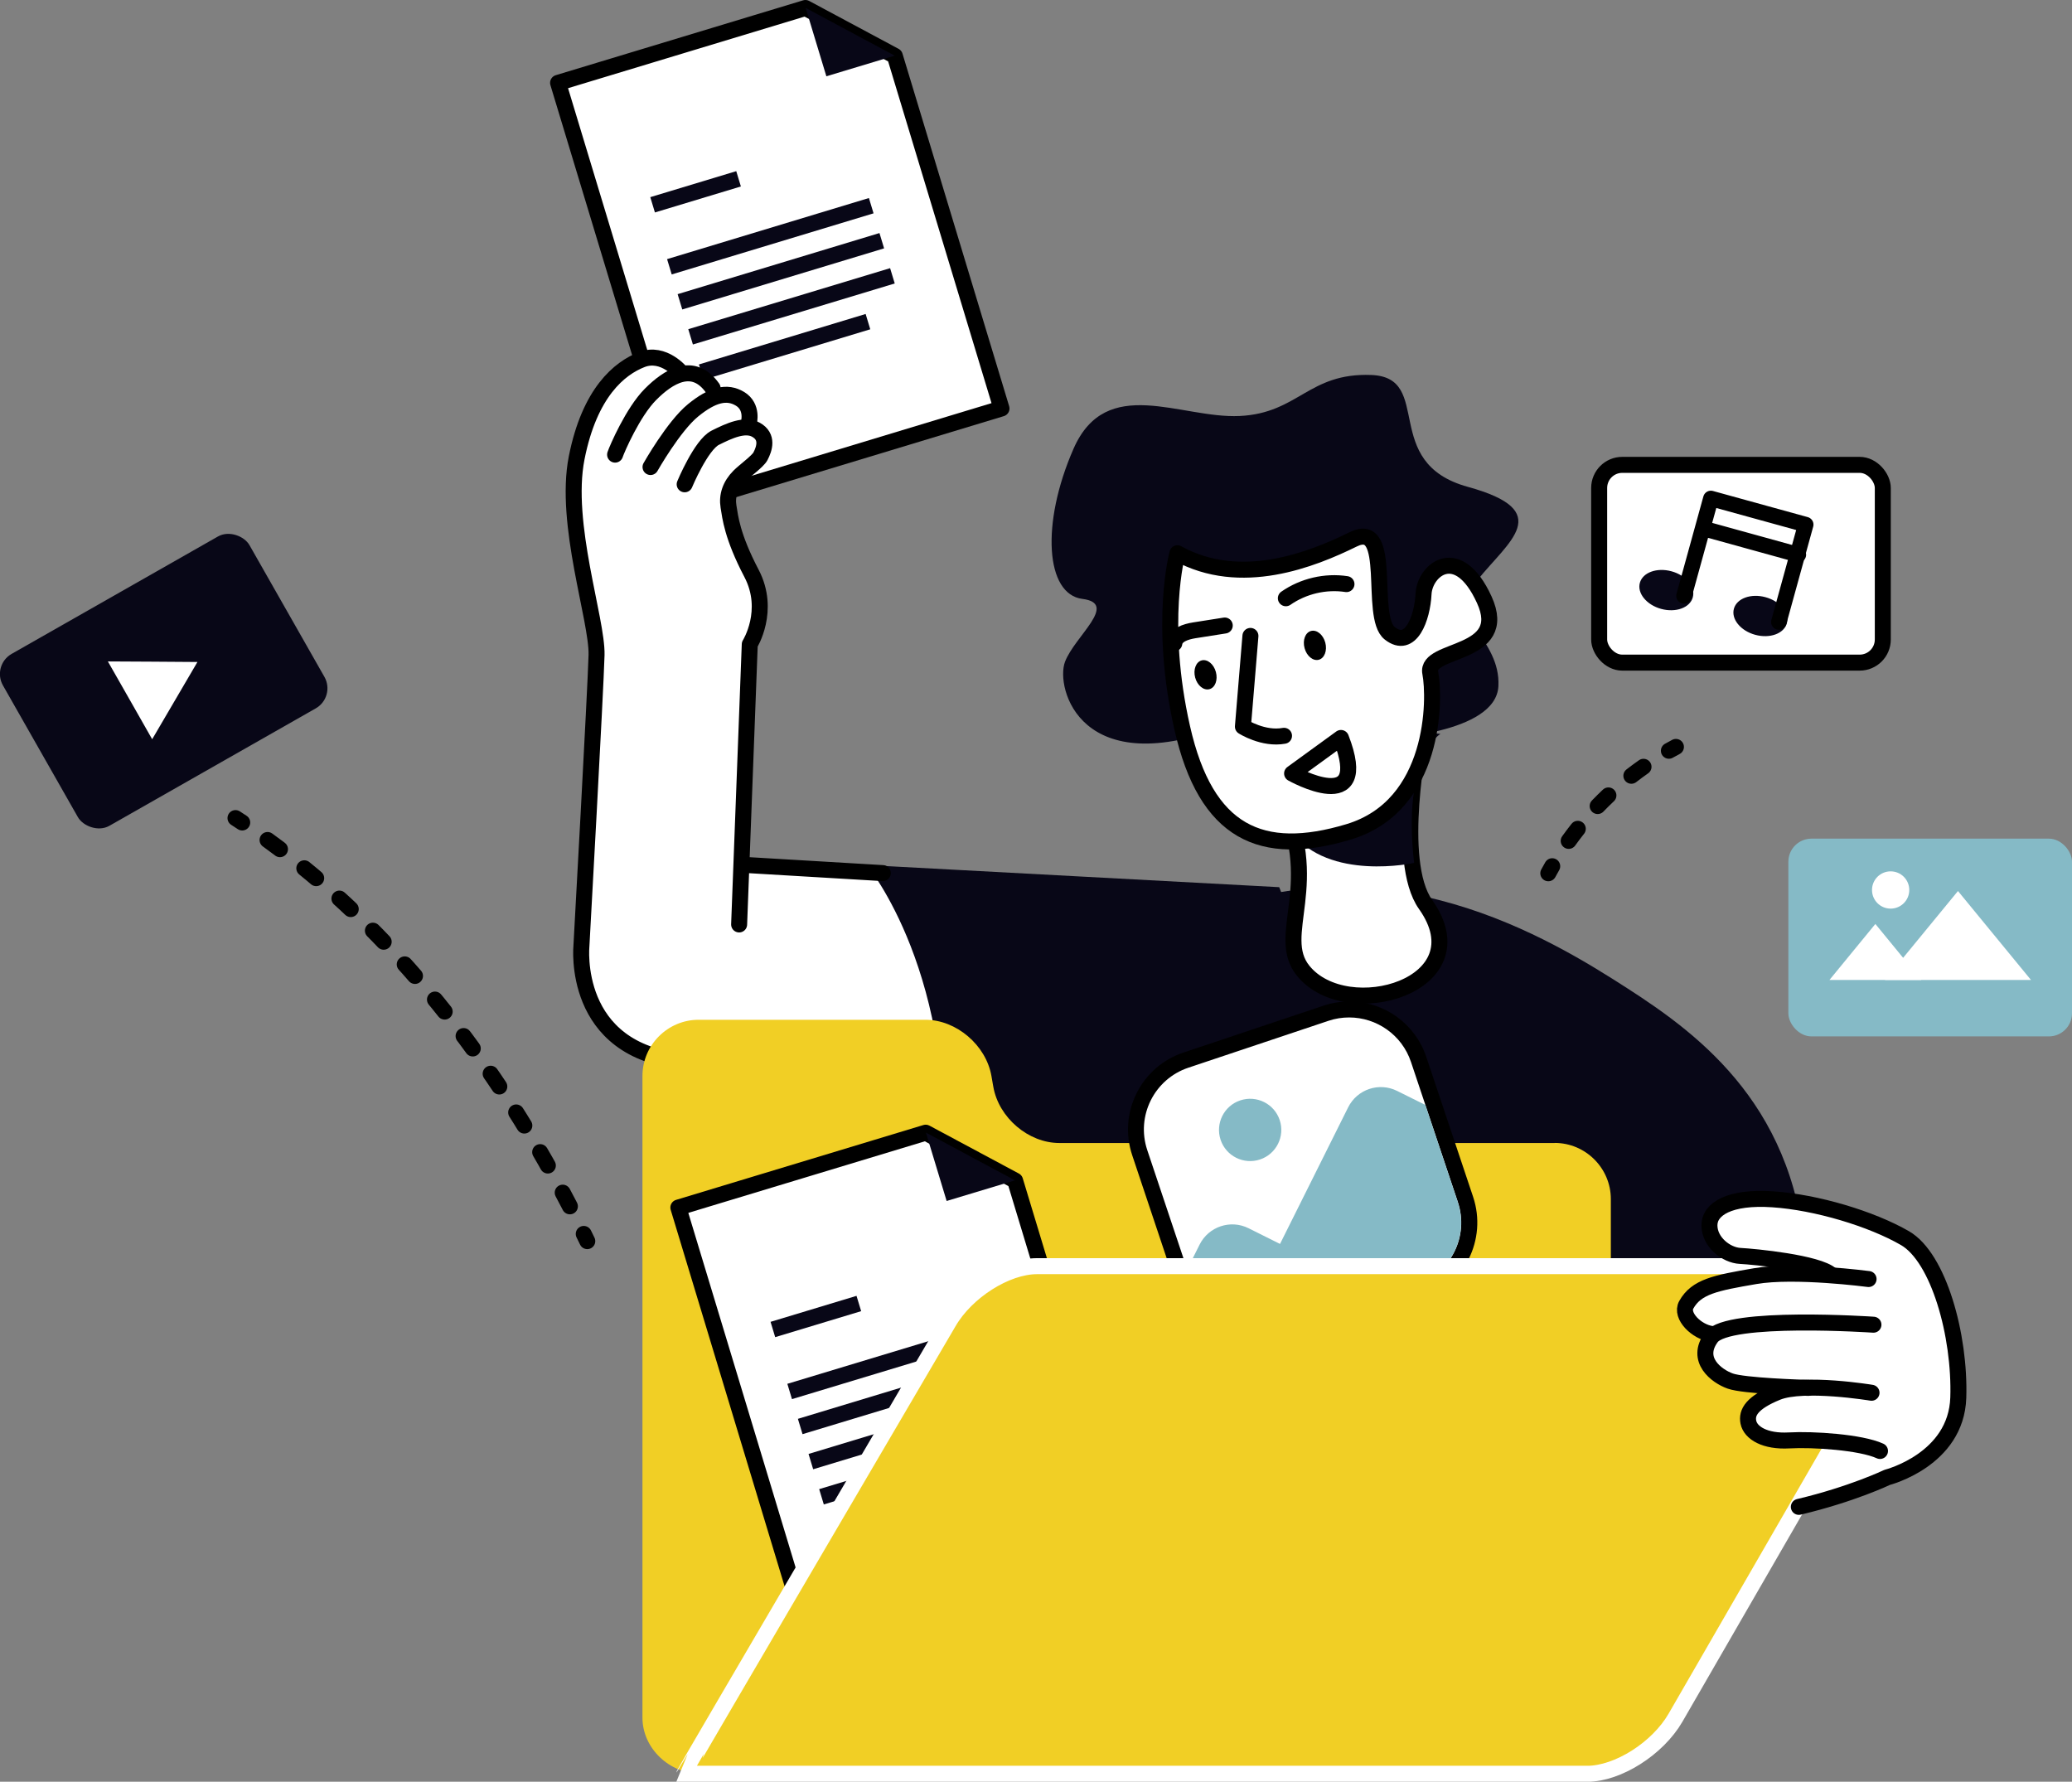 <?xml version="1.0" encoding="UTF-8"?>
<svg id="_Layer_" data-name="&amp;lt;Layer&amp;gt;" xmlns="http://www.w3.org/2000/svg" viewBox="0 0 259.11 222.8">
  <rect x="0" y="0" width="259.11" height="222.8" fill="#808080" stroke="none"/>
  <defs>
    <style>
      .cls-1, .cls-2 {
        fill: #f1cf25;
      }

      .cls-3, .cls-4 {
        fill: #fff;
      }

      .cls-5 {
        fill: #080717;
      }

      .cls-6 {
        fill: #85bac6;
      }

      .cls-7 {
        stroke: #080717;
      }

      .cls-7, .cls-4, .cls-8, .cls-9, .cls-10, .cls-2 {
        stroke-width: 2px;
      }

      .cls-7, .cls-8, .cls-9, .cls-11, .cls-10 {
        fill: none;
      }

      .cls-4, .cls-8, .cls-9, .cls-11, .cls-10 {
        stroke: #000;
        stroke-linecap: round;
        stroke-linejoin: round;
      }

      .cls-9 {
        stroke-dasharray: 0 0 1.93 3.87;
      }

      .cls-11 {
        stroke-width: 1.94px;
      }

      .cls-10 {
        stroke-dasharray: 0 0 1.89 3.78;
      }

      .cls-2 {
        stroke: #fff;
      }
    </style>
  </defs>
  <path class="cls-3" d="m230.09,177.66l-4.66,9.87s9.75-1.44,12.08-4.1c2.33-2.66-7.43-5.76-7.43-5.76Z"/>
  <g>
    <polygon class="cls-4" points="100.72 1 111.9 6.99 125.24 51.08 85.73 63.04 69.79 10.36 100.72 1"/>
    <line class="cls-7" x1="81.61" y1="25.61" x2="92.36" y2="22.36"/>
    <line class="cls-7" x1="83.71" y1="33.36" x2="108.95" y2="25.72"/>
    <line class="cls-7" x1="85.03" y1="37.74" x2="110.27" y2="30.1"/>
    <line class="cls-7" x1="86.36" y1="42.12" x2="111.6" y2="34.49"/>
    <line class="cls-7" x1="87.69" y1="46.53" x2="108.54" y2="40.22"/>
    <polyline class="cls-5" points="100.75 .99 103.34 9.54 111.89 6.96"/>
  </g>
  <path class="cls-3" d="m122.59,134.1l-11.72-25.1c-.07-.18-.24-.31-.44-.32l-16.85-1c-.13,0-.25.04-.35.11l1.03-27.07c.43-.75,2.51-4.78.17-9.25-2.47-4.71-3.51-7.03-3.72-8.27-.2-1.2.21-2.35,1.19-3.33.65-.65,2.82-2.02,3.43-2.35.96-.52,1.54-1.71,1.32-2.72-.09-.43-.48-1.43-2.08-1.54-.2-.01-.4-.02-.59-.03.07-.06.12-.13.15-.23.23-.82.24-2.61-1.33-3.56-.93-.56-1.93-.7-3.02-.43-.04-.28-.17-.61-.27-.76-.89-1.26-1.95-1.95-3.15-2.05-.27-.03-.55,0-.84.03-.47-.53-2.68-2.82-5.47-1.72-2.94,1.16-6.79,4.29-8.44,12.67-1.06,5.39.31,12.23,1.42,17.73.59,2.94,1.1,5.47,1.06,6.99-.11,4.34-1.48,35.92-1.55,36.38-.02.24-.55,5.85,3.06,10.22,2.3,2.79,5.75,4.4,10.25,4.8,2.03.18,4.34.26,6.81.26,14.68,0,29.29,1.25,29.53,1.22.15-.02.45-.53.4-.67Z"/>
  <path class="cls-8" d="m85.23,46.65s-2.22-2.77-4.99-1.68c-2.76,1.08-6.51,4.08-8.13,12.3-1.62,8.22,2.6,20.21,2.49,24.64-.12,4.43-1.89,36.35-1.89,36.35,0,0-1.35,13.21,12.85,14.48,14.2,1.26,41.91-2.51,41.91-2.51"/>
  <path class="cls-5" d="m159.97,110.94l-51.57-2.77s11.52,13.81,9.4,40.01c-.56,6.95,37.73-3.99,37.73-3.99,0,0,13.32-11.31,4.44-33.25Z"/>
  <path class="cls-5" d="m122.37,153.51s2.66-27.93,26.6-38.57c23.94-10.64,45.23,2.66,54.54,8.65,9.31,5.99,21.47,15.15,22.37,35.18s-2.42,35.99-39,37.32c-36.58,1.33-65.18,0-65.18,0l.66-42.57Z"/>
  <path class="cls-1" d="m194.42,142.93h-61.95c-3.86,0-7.57-3.16-8.25-7.02l-.05-.27-.19-1.1c-.68-3.86-4.4-7.02-8.25-7.02h-28.37c-3.86,0-7.02,3.16-7.02,7.02v80.24c0,3.86,3.39,7.02,7.25,7.02h106.6c3.86,0,7.25-3.16,7.25-7.02v-64.84c0-3.86-3.16-7.02-7.02-7.02Z"/>
  <g>
    <rect class="cls-5" x="2.74" y="72.81" width="35.47" height="24.73" rx="2.89" ry="2.89" transform="translate(-39.45 21.27) rotate(-29.64)"/>
    <polygon class="cls-3" points="24.69 82.78 21.86 87.61 19.03 92.44 16.26 87.57 13.49 82.71 19.09 82.74 24.69 82.78"/>
  </g>
  <g>
    <rect class="cls-6" x="223.64" y="104.87" width="35.47" height="24.73" rx="2.89" ry="2.89"/>
    <g>
      <polygon class="cls-3" points="234.52 115.54 228.78 122.54 240.26 122.54 234.52 115.54"/>
      <polygon class="cls-3" points="244.85 111.42 235.72 122.54 253.98 122.54 244.85 111.42"/>
    </g>
    <path class="cls-3" d="m238.76,111.29c0,1.29-1.04,2.33-2.33,2.33s-2.33-1.04-2.33-2.33,1.04-2.33,2.33-2.33,2.33,1.04,2.33,2.33Z"/>
  </g>
  <g>
    <path class="cls-4" d="m177.63,91.95s-3.24,15.67.64,21.15c7.16,10.1-9.81,15.04-15.29,8.31-3.69-4.53,2.68-10.96-3.09-22.23-5.77-11.27,17.75-7.23,17.75-7.23Z"/>
    <path class="cls-5" d="m180.14,91.76s-4.82,2.91-3.3,16.14c0,.02-10.66,2.34-15.33-3.85.81-1.95.99-4.24-.64-6.83-5.03-7.97,19.28-5.45,19.28-5.45Z"/>
    <path class="cls-5" d="m173.04,92.36s14.04-.55,14.34-6.56c.3-6.01-6.5-8.39-2.63-13.25,3.88-4.86,9.83-8.64-1.19-11.67-11.02-3.03-4.2-13.68-12.07-13.99-7.88-.3-9.1,4.78-16.48,5.13-7.38.34-16.67-5.26-20.77,4.11-4.1,9.37-3.48,18.18,1.11,18.76,4.58.58-.95,4.65-2.17,7.87-1.22,3.22,1.9,15.26,20.53,7.85,18.63-7.41,10.74,1.6,19.33,1.76Z"/>
    <path class="cls-4" d="m147.24,69.18s-2.38,8.66.6,21.84c2.98,13.18,9.92,16.27,20.81,13,10.89-3.27,10.84-16.66,10.21-19.88-.64-3.22,10.03-1.99,6.75-9.15-3.28-7.17-7.44-3.74-7.59-.73-.15,3.01-1.59,7.01-4.23,4.93-2.65-2.08.53-14.25-4.56-11.75-5.09,2.5-14.05,6.13-21.98,1.75Z"/>
    <path class="cls-8" d="m167.69,92.28l-6.11,4.44s10.03,5.64,6.11-4.44Z"/>
    <path class="cls-8" d="m156.37,79.52l-.94,11.34s2.55,1.63,5.14,1.15"/>
    <path class="cls-8" d="m160.8,74.81c2.18-1.52,4.95-2.17,7.58-1.77"/>
    <path class="cls-8" d="m153.16,78.22c-1.27.2-2.54.4-3.81.6-1.06.17-2.36.57-2.5,1.63"/>
    <path d="m163.14,81.05c.27.99,1.06,1.64,1.78,1.45.71-.19,1.08-1.15.81-2.15-.27-.99-1.06-1.64-1.78-1.45s-1.08,1.15-.81,2.15Z"/>
    <path d="m149.46,84.73c.27.99,1.06,1.64,1.78,1.45s1.08-1.15.81-2.15c-.27-.99-1.06-1.64-1.78-1.45-.71.19-1.08,1.15-.81,2.15Z"/>
  </g>
  <line class="cls-8" x1="110.4" y1="109.18" x2="93.55" y2="108.18"/>
  <path class="cls-8" d="m76.92,56.85c.22-.67,2.22-5.32,4.43-7.54s5.32-4.21,7.76-.78"/>
  <path class="cls-8" d="m81.35,58.4s2.88-5.1,5.32-7.09,4.25-2.42,5.87-1.44c1.66,1,1.11,2.99,1.11,2.99"/>
  <path class="cls-8" d="m85.62,60.56s2.05-4.93,3.82-5.82c1.77-.89,3.71-1.77,5.1-1,1.56.87,1.05,2.38.55,3.33-.33.62-1.96,1.79-2.66,2.49-1.11,1.11-1.55,2.44-1.33,3.77s.44,3.71,2.88,8.37c2.44,4.66-.22,8.87-.22,8.87l-1.33,35.03"/>
  <g>
    <g>
      <path class="cls-3" d="m157.06,167.9c-3.94,0-7.43-2.51-8.68-6.25l-5.85-17.51c-.78-2.32-.6-4.8.49-6.99,1.09-2.19,2.97-3.82,5.29-4.59l17.51-5.86c.94-.32,1.92-.47,2.9-.47,3.94,0,7.43,2.51,8.68,6.25l5.86,17.51c1.6,4.79-.99,9.98-5.78,11.58l-17.51,5.86c-.94.32-1.92.47-2.9.47Z"/>
      <path d="m168.72,127.23c3.41,0,6.59,2.16,7.73,5.57l5.86,17.51c1.43,4.27-.88,8.89-5.15,10.31l-17.51,5.86c-.86.29-1.73.42-2.59.42-3.41,0-6.59-2.16-7.73-5.57l-5.86-17.51c-1.43-4.27.88-8.89,5.15-10.31l17.51-5.86c.86-.29,1.73-.42,2.59-.42m0-2h0c-1.09,0-2.18.18-3.22.53l-17.51,5.86c-2.57.86-4.65,2.67-5.86,5.1-1.21,2.43-1.4,5.18-.54,7.75l5.86,17.51c1.39,4.15,5.26,6.93,9.63,6.93,1.09,0,2.18-.18,3.22-.53l17.51-5.86c5.31-1.77,8.18-7.54,6.41-12.85l-5.86-17.51c-1.39-4.15-5.25-6.93-9.63-6.93h0Z"/>
    </g>
    <path class="cls-6" d="m160.03,140.06c.68,2.04-.42,4.25-2.46,4.93-2.04.68-4.25-.42-4.93-2.46s.42-4.25,2.46-4.93c2.04-.68,4.25.42,4.93,2.46Z"/>
    <path class="cls-6" d="m182.3,150.31l-4.06-12.14-3.52-1.75c-2.26-1.13-5-.21-6.13,2.05l-8.52,17.08-3.93-1.96c-2.26-1.13-5-.21-6.13,2.05l-1.55,3.1.87,2.59c1.14,3.41,4.32,5.57,7.73,5.57.86,0,1.73-.14,2.58-.42l17.51-5.86c4.27-1.43,6.57-6.05,5.14-10.31Z"/>
  </g>
  <g>
    <rect class="cls-4" x="199.98" y="58.13" width="35.47" height="24.73" rx="2.89" ry="2.89"/>
    <g>
      <path class="cls-5" d="m211.69,74.7c-.36,1.3-2.13,1.94-3.96,1.44-1.83-.5-3.02-1.97-2.66-3.26.36-1.3,2.13-1.94,3.96-1.44,1.83.5,3.02,1.97,2.66,3.26Z"/>
      <path class="cls-5" d="m223.45,77.94c-.36,1.3-2.13,1.94-3.96,1.44-1.83-.5-3.02-1.97-2.66-3.26.36-1.3,2.13-1.94,3.96-1.44,1.83.5,3.02,1.97,2.66,3.26Z"/>
      <polyline class="cls-11" points="210.59 74.51 213.95 62.33 225.81 65.6 222.45 77.78"/>
      <line class="cls-11" x1="213.67" y1="66.27" x2="224.89" y2="69.37"/>
    </g>
  </g>
  <g>
    <polygon class="cls-4" points="115.76 141.64 126.94 147.63 140.28 191.72 100.77 203.68 84.83 151 115.76 141.64"/>
    <line class="cls-7" x1="96.65" y1="166.25" x2="107.4" y2="163"/>
    <line class="cls-7" x1="98.75" y1="174" x2="123.99" y2="166.37"/>
    <line class="cls-7" x1="100.07" y1="178.38" x2="125.31" y2="170.74"/>
    <line class="cls-7" x1="101.4" y1="182.77" x2="126.64" y2="175.13"/>
    <line class="cls-7" x1="102.73" y1="187.17" x2="123.58" y2="180.86"/>
    <polyline class="cls-5" points="115.79 141.63 118.38 150.18 126.93 147.6"/>
  </g>
  <path class="cls-2" d="m198.46,221.8h-112.88c0-.12,33.04-56.45,33.04-56.45,2.23-3.86,7.21-7.02,11.07-7.02h105.41c3.86,0,5.19,3.16,2.97,7.02l-28.54,49.44c-2.23,3.86-7.21,7.02-11.07,7.02Z"/>
  <g>
    <path class="cls-3" d="m210.38,162.9c1.42-2.56,4.11-3.02,9-3.86,1.83-.31,4.21-.35,6.5-.28-2.69-.65-6.47-1.06-8.28-1.16-2.04-.11-4.35-1.98-4.38-4.33-.01-.85.34-1.63,1-2.25,1.38-1.28,3.97-1.83,7.52-1.6,5.41.36,12.47,2.44,16.78,4.94,4.46,2.58,7.18,12.65,6.94,20.43-.26,8.1-9.21,10.46-9.3,10.48-.05.01-.09.02-.14.02-.25,0-.47-.16-.54-.4l-.84-3.04c-2.39-.97-7.94-1.34-10.87-1.17-3.51.2-5.37-1.22-5.67-2.72-.41-2.02,1.5-3.27,3.27-4.07-2.2-.14-4.29-.35-5.17-.66-1.24-.43-2.85-1.5-3.34-3.06-.21-.68-.27-1.72.51-2.95-1.22-.36-2.38-1.24-2.92-2.28-.37-.72-.4-1.44-.07-2.03Z"/>
    <g>
      <path class="cls-8" d="m229.01,159.42c-1.68-1.52-9.63-2.28-11.39-2.37-1.76-.09-3.83-1.73-3.85-3.79-.03-2.06,2.48-3.66,7.92-3.29,5.43.36,12.34,2.43,16.54,4.86,4.2,2.43,6.91,12.16,6.66,19.94-.25,7.78-8.89,9.97-8.89,9.97,0,0-4.39,2.11-11.05,3.69"/>
      <path class="cls-8" d="m233.67,159.94s-9.26-1.22-14.19-.36c-4.93.85-7.34,1.3-8.61,3.59-.75,1.35,1.27,3.4,3.24,3.65"/>
      <path class="cls-8" d="m234.28,165.65s-18.19-1.24-20.27,1.57.64,4.87,2.37,5.48c1.73.61,9.04.83,9.75.85"/>
      <path class="cls-8" d="m234.04,174.16s-8.49-1.4-11.79-.06c-3.15,1.28-3.86,2.52-3.61,3.74.27,1.35,2.09,2.45,5.09,2.28,3-.17,8.97.22,11.37,1.32"/>
    </g>
  </g>
  <g>
    <path class="cls-8" d="m193.62,109.2c.16-.29.32-.59.49-.88"/>
    <path class="cls-10" d="m196.17,105.15c2.94-4.1,6.65-7.61,10.93-10.31"/>
    <path class="cls-8" d="m208.7,93.88c.29-.16.58-.32.88-.48"/>
  </g>
  <g>
    <path class="cls-8" d="m29.45,102.3c.28.18.56.36.84.55"/>
    <path class="cls-9" d="m33.46,105.04c15.22,11.01,28.58,27.41,38.68,47.52"/>
    <path class="cls-8" d="m73,154.3c.15.3.29.6.44.9"/>
  </g>
</svg>